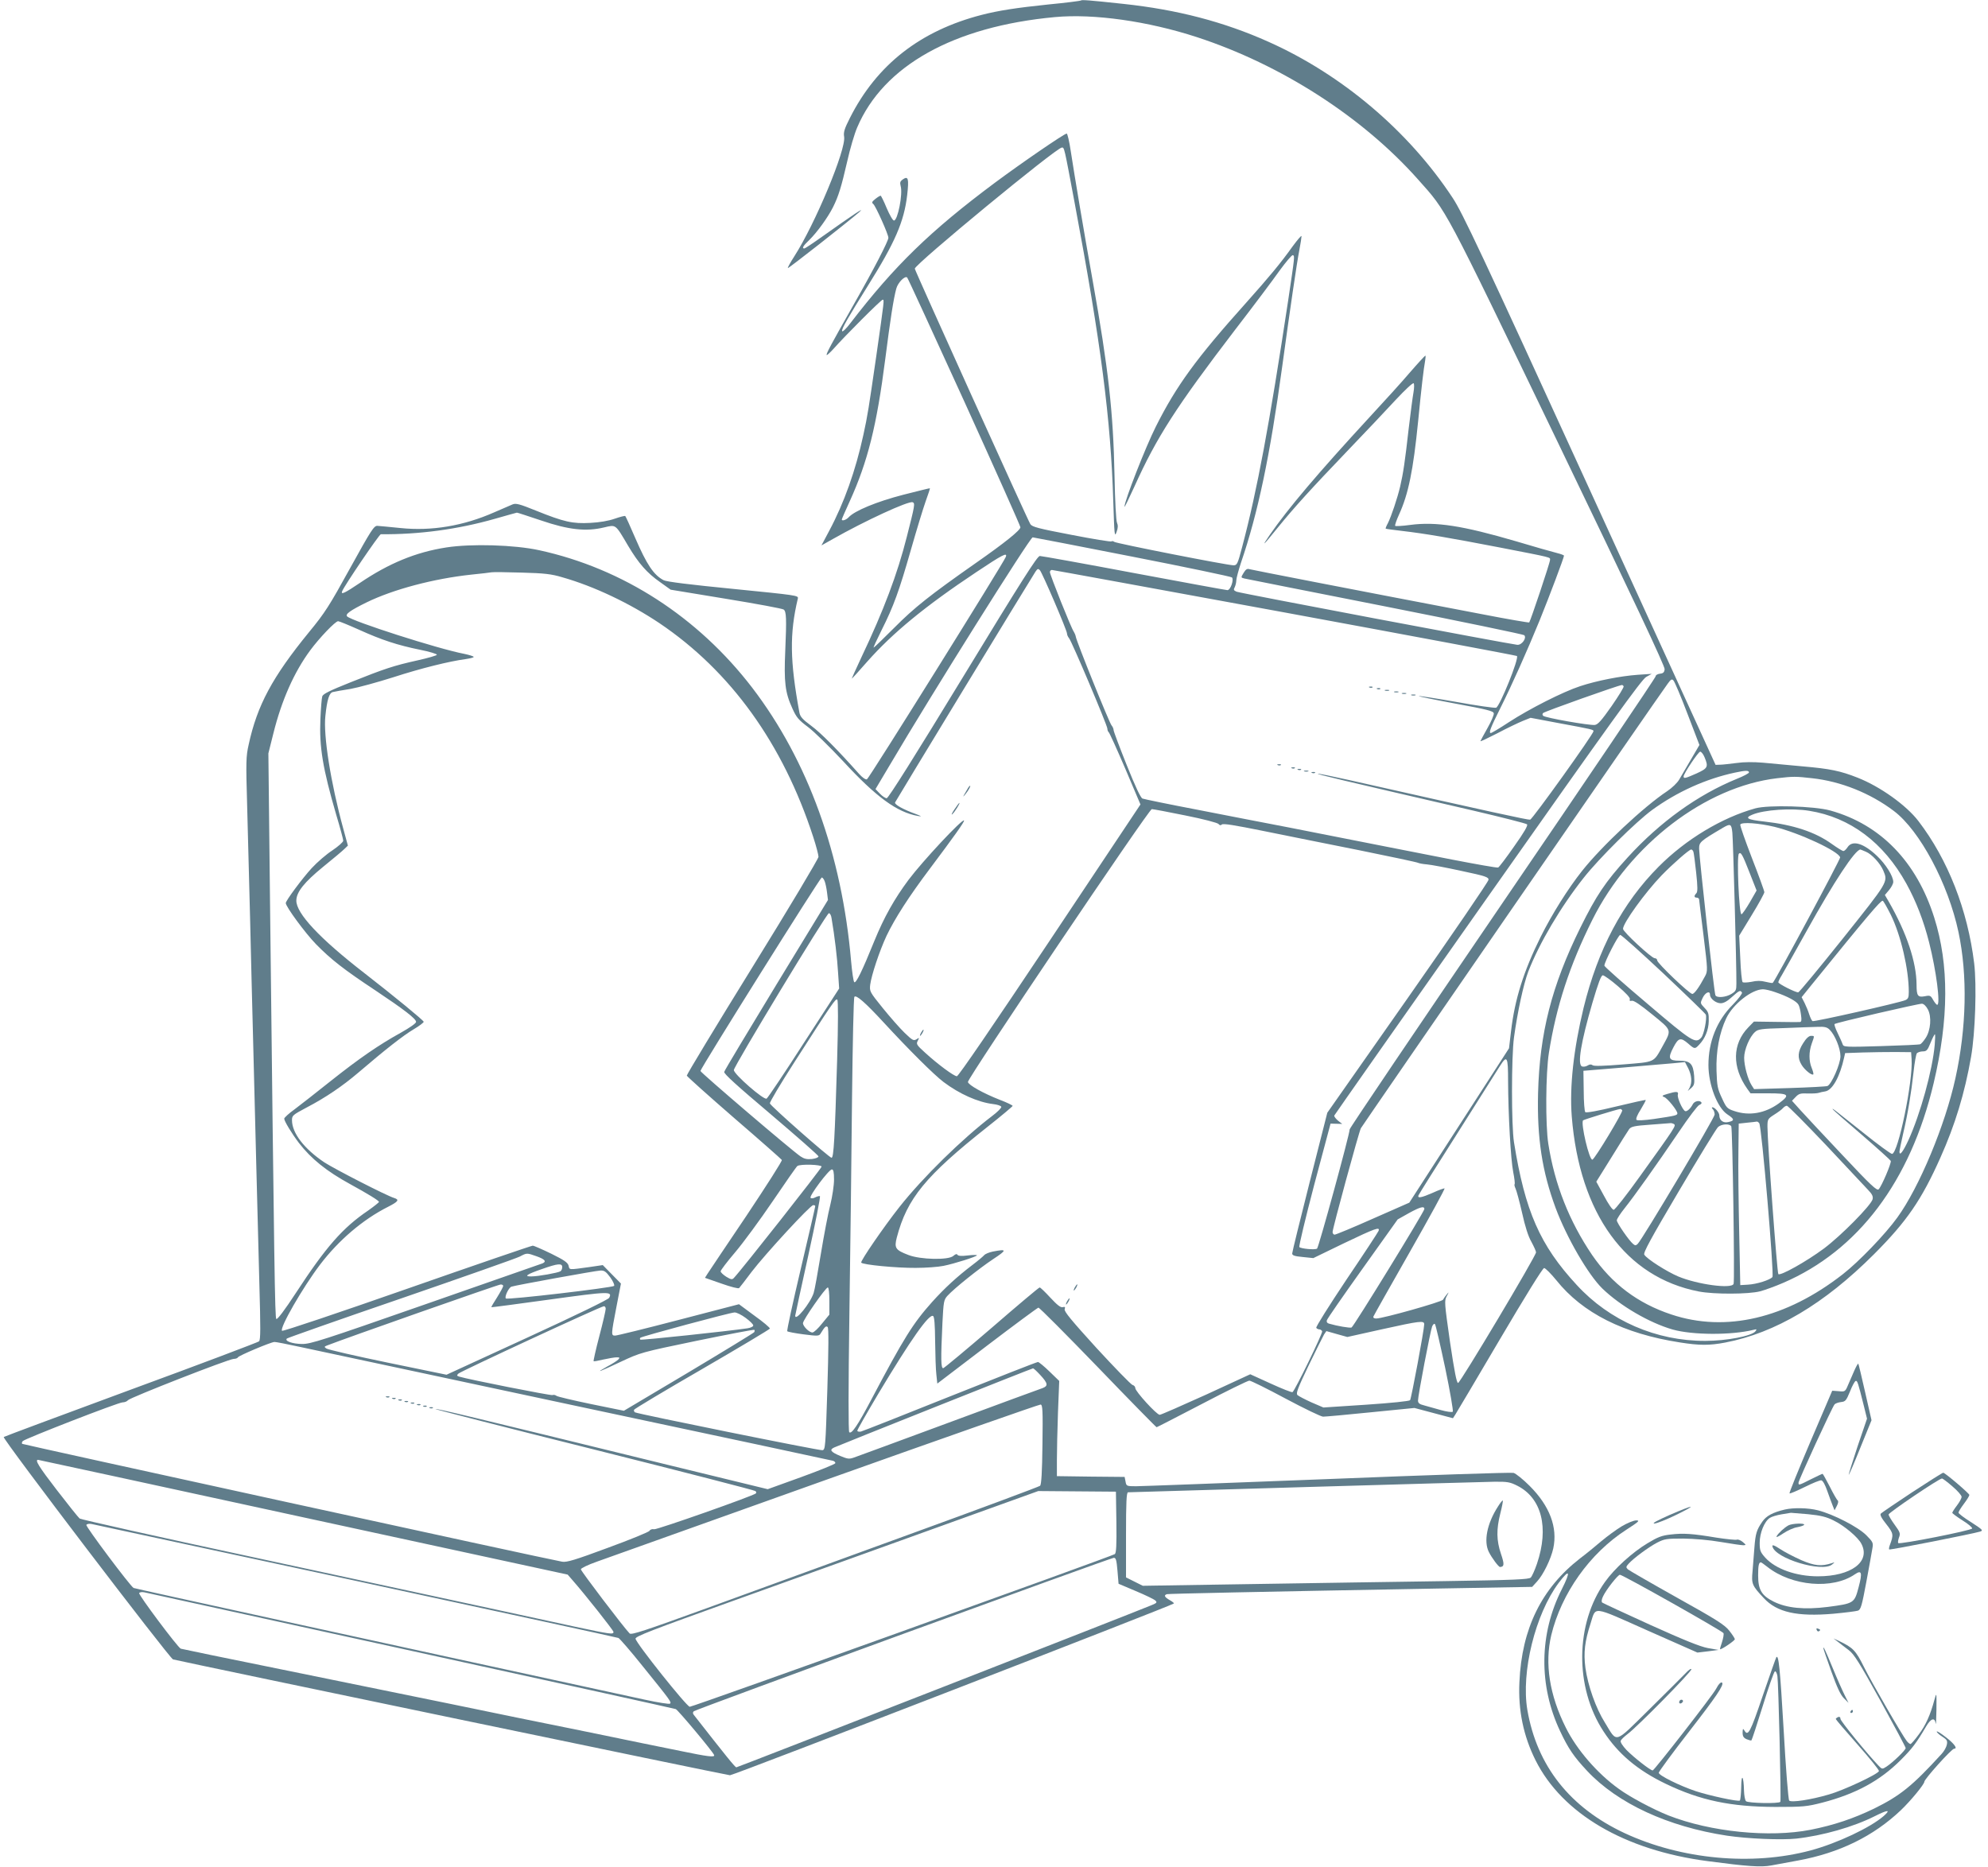 <?xml version="1.0" standalone="no"?>
<!DOCTYPE svg PUBLIC "-//W3C//DTD SVG 20010904//EN"
 "http://www.w3.org/TR/2001/REC-SVG-20010904/DTD/svg10.dtd">
<svg version="1.0" xmlns="http://www.w3.org/2000/svg"
 width="1280pt" height="1202pt" viewBox="0 0 1280 1202"
 preserveAspectRatio="xMidYMid meet">
<g transform="translate(0,1202) scale(0.1,-0.1)"
fill="#607d8b" stroke="none">
<path d="M6960 12017 c-3 -3 -98 -15 -212 -26 -202 -21 -320 -39 -428 -67
-395 -102 -675 -321 -848 -664 -35 -69 -42 -92 -37 -120 14 -81 -186 -561
-321 -771 -25 -39 -44 -73 -41 -75 3 -4 379 291 458 359 49 43 -39 -16 -235
-155 -60 -43 -113 -78 -117 -78 -18 0 -8 17 32 55 50 49 118 143 152 210 36
72 54 131 92 296 18 81 47 179 64 218 169 398 622 651 1274 711 249 23 597
-26 913 -129 542 -177 1065 -513 1422 -914 193 -217 155 -146 904 -1699 484
-1004 688 -1438 686 -1457 -2 -20 -9 -27 -30 -29 -16 -2 -28 -9 -28 -17 0 -8
-443 -664 -985 -1458 -542 -795 -985 -1451 -985 -1459 0 -32 -200 -762 -210
-768 -14 -9 -102 -1 -114 10 -4 5 39 185 96 402 l105 393 38 -1 37 -1 -27 21
c-15 13 -26 27 -24 33 2 5 447 639 988 1407 792 1125 991 1401 1020 1417 l36
20 -90 -6 c-111 -8 -264 -38 -370 -73 -111 -36 -329 -147 -458 -231 -59 -39
-113 -71 -118 -71 -15 0 -3 32 61 160 75 150 172 367 253 565 63 155 157 405
157 417 0 3 -20 11 -45 17 -25 6 -145 40 -265 76 -342 100 -514 127 -680 105
-50 -7 -94 -9 -97 -6 -3 3 8 36 25 73 60 132 91 281 123 602 21 216 35 334 45
389 3 17 4 32 1 32 -2 0 -47 -48 -98 -107 -51 -60 -168 -189 -259 -287 -332
-360 -527 -590 -645 -761 -57 -83 -43 -70 50 45 106 131 219 255 449 495 116
121 258 271 315 333 58 62 108 109 113 104 4 -4 4 -30 -1 -58 -5 -27 -19 -132
-31 -234 -24 -213 -35 -287 -55 -373 -18 -76 -57 -192 -79 -236 -10 -18 -16
-34 -14 -35 2 -2 50 -8 108 -15 145 -17 298 -43 625 -106 349 -68 325 -62 325
-81 0 -17 -126 -393 -134 -402 -3 -2 -139 21 -303 53 -839 160 -1480 285
-1498 290 -15 5 -24 -1 -38 -24 -18 -30 -18 -30 5 -36 13 -3 421 -84 908 -180
486 -96 889 -180 894 -185 18 -18 -16 -65 -45 -62 -62 7 -1787 333 -1807 342
-19 8 -21 13 -12 29 5 11 10 30 10 43 0 14 14 64 30 114 110 321 187 689 265
1259 51 373 94 668 111 755 8 41 14 81 14 89 0 8 -25 -22 -57 -65 -77 -108
-150 -196 -300 -364 -321 -358 -449 -534 -581 -797 -67 -133 -202 -479 -202
-516 0 -7 29 53 65 132 142 315 267 510 647 1007 118 153 247 325 287 382 41
56 79 101 85 99 13 -5 13 -3 -30 -292 -121 -800 -199 -1220 -296 -1586 -29
-111 -33 -119 -56 -119 -39 0 -756 141 -768 151 -6 5 -14 6 -17 3 -3 -4 -119
15 -258 42 -214 41 -253 51 -265 69 -16 24 -744 1634 -744 1645 0 28 912 780
947 780 16 0 14 8 82 -355 170 -906 233 -1394 249 -1925 7 -215 8 -232 21
-196 10 27 10 44 3 60 -6 12 -13 140 -16 301 -8 411 -39 689 -141 1260 -60
336 -115 664 -141 833 -9 61 -21 112 -26 112 -15 0 -292 -190 -464 -318 -413
-308 -644 -532 -928 -902 -27 -36 -51 -59 -54 -52 -4 14 36 84 166 292 174
278 233 412 253 584 12 106 7 125 -28 101 -17 -12 -20 -20 -14 -43 15 -51 -19
-222 -43 -222 -8 0 -28 36 -47 80 -18 44 -36 80 -39 80 -4 0 -19 -9 -34 -21
-22 -18 -25 -23 -13 -33 15 -12 97 -195 97 -217 0 -21 -93 -201 -220 -424
-149 -263 -183 -325 -177 -331 2 -2 21 15 42 38 73 83 308 318 318 318 11 0
12 8 -42 -370 -48 -330 -54 -372 -82 -500 -50 -230 -124 -438 -220 -618 l-50
-94 73 41 c208 118 488 247 514 237 17 -6 14 -21 -37 -221 -61 -242 -150 -477
-293 -778 -35 -75 -63 -137 -62 -137 2 0 47 49 100 110 165 186 373 357 702
576 168 112 202 130 190 98 -16 -41 -881 -1427 -894 -1432 -9 -3 -28 10 -50
34 -139 156 -247 265 -308 310 -57 42 -72 59 -77 86 -61 332 -64 507 -10 734
5 20 -6 21 -416 62 -275 27 -430 46 -448 56 -64 33 -109 101 -183 272 -32 75
-61 138 -64 141 -3 3 -33 -5 -68 -17 -40 -14 -98 -24 -158 -27 -114 -6 -168 6
-349 79 -106 43 -130 49 -151 40 -14 -6 -67 -29 -118 -51 -197 -87 -403 -122
-604 -101 -68 7 -134 13 -148 14 -22 1 -39 -25 -175 -271 -134 -243 -162 -288
-265 -413 -236 -289 -334 -471 -389 -725 -17 -75 -18 -111 -10 -381 4 -165 13
-492 19 -729 5 -236 15 -599 20 -805 5 -206 14 -562 20 -790 6 -228 15 -575
20 -769 8 -284 8 -357 -2 -368 -7 -6 -379 -147 -826 -311 -447 -165 -815 -302
-818 -305 -11 -10 1069 -1427 1090 -1432 151 -35 3568 -746 3586 -746 21 -1
2844 1092 2858 1106 3 2 -9 12 -27 22 -33 19 -39 31 -18 38 12 3 563 15 1727
36 l625 11 31 34 c41 44 90 146 105 214 29 135 -23 273 -152 402 -42 42 -89
80 -104 84 -15 4 -554 -14 -1199 -40 -644 -25 -1199 -46 -1232 -46 -60 0 -62
1 -67 30 l-6 30 -218 2 -218 3 0 105 c0 58 3 196 7 307 l8 201 -63 61 c-34 33
-68 61 -74 61 -7 0 -262 -100 -565 -221 -304 -122 -563 -224 -575 -227 -13 -2
-23 0 -23 6 0 6 61 113 136 239 208 347 326 515 352 499 8 -5 12 -55 13 -164
1 -86 4 -183 8 -214 l6 -57 320 244 c176 134 325 244 331 245 7 0 179 -173
384 -385 204 -212 374 -385 377 -385 3 0 134 68 292 150 158 83 296 150 305
150 10 0 115 -52 234 -116 120 -64 228 -116 241 -116 13 0 151 12 306 28 l282
28 124 -33 124 -33 15 23 c8 12 137 230 286 483 165 280 277 461 286 461 8 0
44 -36 79 -79 169 -211 433 -344 795 -400 126 -20 191 -20 291 -1 324 62 638
248 959 569 211 211 307 351 428 623 94 210 156 413 197 648 27 153 37 461 20
602 -42 344 -169 668 -359 916 -78 102 -247 223 -393 280 -109 43 -176 57
-349 72 -91 8 -207 19 -259 24 -61 5 -122 5 -170 -2 -42 -5 -89 -11 -105 -11
l-30 -1 -810 1771 c-697 1524 -821 1787 -883 1880 -283 430 -713 794 -1186
1005 -288 129 -588 207 -934 244 -222 24 -268 27 -273 22z m-750 -2585 c198
-436 360 -799 360 -807 0 -19 -99 -99 -288 -231 -294 -206 -394 -285 -524
-416 -70 -70 -130 -128 -133 -128 -3 0 20 50 51 112 78 155 113 252 189 518
36 126 79 267 95 312 16 45 29 82 27 84 -1 1 -78 -18 -172 -42 -170 -44 -313
-103 -351 -145 -16 -17 -44 -26 -44 -14 0 3 23 56 51 117 116 255 174 487 229
917 32 251 53 388 71 453 10 38 56 85 70 71 5 -5 170 -365 369 -801z m-2727
-763 c178 -61 291 -73 407 -45 77 18 71 23 154 -118 68 -114 121 -175 207
-235 l67 -48 358 -59 c196 -32 363 -63 370 -69 17 -13 19 -57 10 -265 -9 -202
-1 -270 46 -372 26 -58 40 -74 100 -119 39 -29 140 -128 227 -221 212 -230
346 -328 481 -352 28 -5 25 -2 -15 13 -80 29 -137 61 -132 74 4 10 862 1421
904 1486 13 19 17 21 28 10 16 -17 175 -388 175 -408 0 -8 6 -22 13 -30 18
-21 247 -562 247 -583 0 -9 4 -19 8 -22 5 -3 53 -109 107 -235 l98 -231 -583
-875 c-367 -550 -589 -875 -599 -875 -19 0 -123 77 -205 152 -54 49 -58 55
-47 76 11 22 11 22 -8 10 -19 -11 -26 -7 -77 42 -31 30 -94 102 -141 160 -83
103 -85 106 -80 150 8 61 59 215 105 314 54 113 144 253 281 435 156 208 223
302 218 308 -12 11 -266 -261 -357 -382 -91 -122 -158 -241 -220 -393 -78
-193 -119 -277 -130 -266 -5 5 -14 66 -20 134 -59 687 -278 1293 -637 1762
-349 455 -833 768 -1371 885 -160 35 -437 43 -598 18 -195 -30 -371 -102 -559
-230 -95 -64 -122 -77 -112 -52 14 36 239 367 249 367 246 -2 494 31 733 99
77 22 141 40 143 40 2 1 71 -22 155 -50z m3806 -233 c348 -68 638 -129 643
-134 14 -14 -9 -82 -29 -82 -8 0 -279 50 -601 110 -323 61 -596 110 -607 110
-16 0 -116 -157 -495 -780 -305 -501 -480 -780 -491 -780 -8 0 -28 13 -43 29
l-29 30 94 158 c265 450 901 1463 918 1463 5 0 293 -56 640 -124z m984 -360
c819 -151 1491 -277 1494 -280 15 -15 -110 -324 -134 -333 -9 -3 -123 13 -255
37 -131 23 -241 40 -243 38 -3 -2 104 -24 238 -49 200 -37 242 -47 245 -62 2
-9 -16 -52 -40 -94 -24 -43 -45 -81 -46 -85 -2 -5 47 19 110 51 62 33 136 68
163 79 l50 20 180 -34 c217 -40 225 -42 225 -52 0 -19 -393 -567 -408 -570
-15 -2 -245 48 -1160 254 -112 25 -205 44 -207 42 -4 -4 108 -31 1003 -238
183 -43 338 -82 344 -88 7 -7 -19 -52 -83 -142 -50 -72 -97 -134 -103 -136 -7
-3 -140 21 -296 51 -273 54 -482 94 -1047 206 -142 27 -409 79 -593 115 -184
35 -343 68 -354 72 -12 5 -45 75 -102 217 -46 115 -84 216 -84 224 0 8 -6 22
-13 30 -15 17 -225 539 -230 570 -2 11 -8 25 -13 33 -15 18 -154 367 -154 384
0 8 6 14 13 14 6 0 682 -124 1500 -274z m-4653 227 c205 -58 435 -168 625
-295 460 -310 796 -777 991 -1377 19 -58 34 -116 34 -128 0 -12 -191 -332
-425 -710 -234 -378 -424 -693 -423 -699 2 -6 139 -129 305 -273 166 -143 304
-265 307 -270 4 -5 -99 -166 -227 -358 -129 -191 -242 -360 -251 -374 l-17
-27 106 -37 c62 -22 110 -34 114 -29 5 5 41 52 80 104 88 115 378 430 397 430
8 0 14 -3 13 -7 0 -5 -42 -186 -93 -403 -51 -217 -91 -398 -87 -402 4 -4 51
-13 105 -20 93 -12 100 -11 110 6 26 43 35 51 45 41 7 -7 6 -137 -2 -400 -12
-378 -13 -390 -32 -393 -20 -3 -1191 234 -1207 244 -5 3 -7 11 -6 16 2 6 199
124 438 262 238 138 435 256 437 261 1 6 -43 43 -99 83 l-100 74 -388 -101
c-214 -56 -398 -101 -409 -101 -27 0 -27 4 8 185 l29 150 -58 59 -59 60 -88
-13 c-132 -18 -126 -19 -132 9 -5 20 -28 36 -111 77 -58 28 -112 52 -120 52
-8 0 -373 -125 -810 -278 -437 -153 -799 -275 -804 -270 -18 16 132 277 244
425 121 159 276 291 438 373 67 34 75 46 40 57 -50 15 -384 187 -449 229 -130
87 -209 189 -209 272 0 30 5 34 93 81 123 64 233 139 335 226 174 149 289 239
355 278 37 22 66 44 65 49 -5 12 -190 164 -383 314 -288 223 -439 385 -437
467 1 55 52 118 172 216 63 51 125 103 137 115 l23 22 -30 110 c-81 296 -129
601 -115 725 11 106 25 150 49 154 11 3 62 12 113 20 50 9 174 43 275 75 179
58 361 103 466 117 28 4 52 10 52 14 0 4 -28 13 -62 20 -168 32 -722 210 -753
241 -14 14 21 39 125 90 172 84 432 153 675 179 61 6 119 13 130 15 11 2 99 1
195 -2 145 -4 190 -9 260 -30z m-1308 -338 c146 -66 246 -99 393 -129 61 -12
109 -27 108 -32 -1 -5 -57 -21 -124 -36 -153 -34 -211 -53 -431 -141 -135 -54
-178 -75 -183 -91 -4 -12 -9 -77 -12 -145 -8 -181 15 -319 102 -618 25 -83 45
-158 45 -166 0 -9 -31 -36 -69 -62 -39 -25 -99 -77 -134 -115 -59 -64 -167
-209 -167 -225 0 -23 125 -193 194 -264 96 -98 177 -162 384 -299 183 -122
261 -182 261 -202 0 -9 -40 -37 -97 -69 -143 -79 -269 -166 -453 -312 -90 -72
-194 -153 -231 -181 -38 -27 -68 -55 -68 -61 0 -16 48 -95 95 -157 79 -102
178 -182 330 -265 113 -62 185 -106 185 -114 0 -4 -32 -29 -70 -56 -164 -111
-272 -235 -464 -529 -73 -112 -121 -175 -127 -169 -9 9 -13 307 -40 2645 l-11
997 32 128 c53 213 133 394 237 535 59 80 162 188 180 188 7 0 68 -25 135 -55z
m8553 -541 l77 -201 -55 -94 c-30 -52 -64 -110 -76 -130 -12 -20 -46 -53 -76
-73 -150 -99 -421 -353 -548 -513 -92 -116 -193 -277 -267 -425 -111 -224
-167 -403 -191 -608 l-13 -110 -321 -497 -321 -497 -234 -103 c-128 -57 -239
-103 -247 -103 -7 0 -13 8 -13 17 0 23 169 643 182 668 11 20 1929 2801 1976
2863 20 28 27 32 37 20 7 -7 48 -103 90 -214z m-411 177 c3 -5 -32 -62 -77
-127 -66 -94 -89 -120 -109 -122 -34 -4 -320 46 -332 59 -6 6 -6 12 0 18 10
10 480 177 506 180 4 1 9 -3 12 -8z m521 -457 c26 -62 21 -71 -51 -104 -72
-32 -84 -35 -84 -20 0 18 95 160 107 160 7 0 20 -16 28 -36z m286 -98 c0 -5
-35 -24 -78 -41 -252 -103 -494 -277 -703 -506 -145 -159 -202 -245 -305 -453
-185 -375 -262 -679 -272 -1066 -7 -289 26 -503 113 -738 72 -193 210 -430
301 -519 116 -112 303 -221 453 -264 128 -36 378 -37 520 -2 22 6 23 4 12 -10
-25 -30 -185 -61 -322 -61 -316 -1 -616 129 -828 360 -237 256 -333 476 -404
919 -17 106 -17 549 0 675 23 166 61 342 92 424 71 183 209 417 357 604 100
127 337 361 441 437 161 117 346 200 532 240 70 15 91 15 91 1z m406 -37 c185
-20 375 -96 527 -211 167 -126 350 -469 416 -780 59 -278 52 -616 -20 -942
-66 -301 -232 -700 -374 -896 -77 -107 -247 -284 -351 -365 -365 -285 -754
-376 -1104 -259 -217 72 -382 197 -510 383 -147 217 -241 454 -282 716 -19
119 -17 456 4 587 47 297 133 562 280 856 242 485 728 857 1190 911 104 12
118 12 224 0z m-4034 -240 c115 -23 207 -47 213 -55 7 -9 14 -10 21 -3 8 8 86
-5 264 -41 140 -28 419 -85 622 -125 202 -41 372 -77 378 -81 6 -3 31 -8 57
-10 26 -2 126 -21 222 -42 156 -33 175 -40 174 -57 0 -11 -234 -353 -519 -760
l-519 -740 -113 -445 c-62 -245 -113 -452 -113 -461 0 -13 15 -18 68 -23 l68
-7 198 96 c201 96 233 108 222 79 -3 -8 -96 -150 -207 -314 -110 -165 -198
-304 -194 -310 3 -5 12 -10 20 -10 7 0 15 -6 18 -12 4 -13 -175 -382 -191
-392 -5 -3 -68 22 -140 55 l-132 60 -284 -131 c-157 -71 -291 -130 -299 -130
-20 0 -156 150 -157 171 0 9 -8 19 -18 21 -10 3 -114 110 -231 237 -161 177
-211 237 -206 251 5 14 2 17 -13 13 -14 -3 -35 14 -79 61 -33 36 -64 66 -69
66 -5 0 -144 -117 -309 -260 -165 -142 -306 -259 -312 -260 -15 0 -16 57 -5
292 7 138 9 148 32 174 46 50 205 177 294 236 91 60 91 67 -2 49 -24 -5 -48
-15 -55 -23 -7 -8 -41 -37 -77 -64 -96 -73 -177 -147 -258 -237 -125 -140
-182 -232 -393 -631 -85 -161 -126 -223 -141 -208 -6 6 -6 275 1 768 6 418 14
1043 17 1391 4 347 10 637 15 644 10 16 69 -35 188 -164 164 -178 324 -337
386 -384 102 -77 221 -130 318 -142 28 -3 52 -11 54 -18 2 -6 -24 -33 -59 -59
-193 -147 -447 -396 -597 -586 -101 -128 -252 -348 -246 -358 8 -14 229 -35
350 -34 66 0 147 6 180 13 70 14 215 60 215 68 0 3 -27 3 -59 -1 -39 -5 -62
-3 -66 4 -5 8 -13 5 -27 -7 -31 -28 -212 -24 -289 6 -84 32 -92 45 -75 112 66
252 185 397 584 713 89 70 162 132 162 135 0 4 -37 22 -82 39 -107 42 -202 95
-206 115 -4 21 1165 1757 1184 1757 8 0 105 -18 217 -41z m-2323 -424 c5 -13
12 -46 15 -72 l6 -48 -332 -545 c-182 -300 -334 -552 -336 -562 -4 -11 82 -89
301 -274 168 -143 306 -264 306 -270 0 -7 -19 -14 -42 -17 -33 -3 -50 1 -74
17 -61 42 -644 540 -644 550 0 16 771 1246 781 1246 5 0 14 -11 19 -25z m44
-237 c20 -116 37 -261 42 -350 l7 -103 -227 -350 c-124 -193 -232 -354 -240
-359 -17 -12 -211 157 -211 184 0 24 597 1010 612 1010 7 0 15 -15 17 -32z
m36 -914 c-15 -507 -22 -629 -36 -629 -14 0 -391 332 -397 350 -3 6 67 124
155 261 249 388 269 417 279 407 6 -6 6 -147 -1 -389z m4320 -136 c1 -215 17
-504 33 -585 8 -40 12 -75 9 -78 -3 -3 0 -15 6 -28 6 -12 25 -82 42 -156 19
-87 40 -153 60 -187 16 -30 30 -60 30 -68 0 -23 -488 -841 -502 -841 -9 0 -23
70 -52 264 -36 253 -37 266 -21 295 15 28 15 29 0 11 -9 -11 -20 -26 -24 -34
-8 -14 -387 -121 -430 -121 -14 0 -21 5 -18 13 2 6 108 194 235 417 127 223
227 406 223 408 -4 1 -38 -11 -75 -28 -73 -32 -101 -38 -93 -17 2 6 114 185
249 397 134 212 257 406 273 432 49 78 55 67 55 -94z m-4420 -550 c0 -11 -522
-673 -565 -717 -11 -12 -19 -10 -49 8 -20 13 -36 28 -36 35 0 7 42 62 93 122
51 60 160 208 242 329 82 121 153 223 159 227 20 14 156 9 156 -4z m80 -84 c0
-36 -11 -109 -24 -162 -14 -53 -41 -196 -61 -317 -20 -121 -40 -233 -46 -250
-21 -66 -119 -187 -119 -147 0 4 38 178 84 387 46 209 80 381 75 383 -4 2 -18
-2 -30 -8 -13 -7 -25 -8 -30 -3 -11 11 118 183 137 183 10 0 14 -17 14 -66z
m3801 -189 c-1 -18 -455 -757 -469 -763 -12 -4 -90 9 -145 25 -12 3 -17 11
-14 21 2 10 106 159 230 333 l226 317 73 41 c71 39 99 47 99 26z m-5717 -304
c54 -19 67 -34 39 -46 -10 -3 -349 -122 -753 -263 -664 -232 -741 -257 -796
-256 -62 1 -113 19 -97 35 4 4 335 121 735 258 400 138 744 259 765 270 45 24
45 24 107 2z m166 -70 c0 -11 -5 -23 -12 -27 -16 -10 -144 -33 -187 -33 -51
-1 -29 14 70 48 102 36 129 38 129 12z m310 -67 c18 -25 28 -49 24 -54 -14
-12 -687 -91 -697 -81 -10 10 18 70 36 76 25 9 543 103 573 104 25 1 36 -7 64
-45z m-690 -54 c0 -6 -18 -39 -39 -73 -22 -34 -39 -63 -37 -64 1 -2 170 21
374 49 384 53 407 54 384 11 -6 -11 -207 -109 -529 -257 l-518 -238 -379 78
c-208 43 -386 84 -395 91 -14 10 -14 12 4 19 111 44 1104 393 1118 393 9 1 17
-4 17 -9z m2100 -97 l0 -88 -47 -57 c-25 -32 -53 -58 -62 -58 -21 0 -61 40
-61 60 0 21 146 230 160 230 6 0 10 -37 10 -87z m-1440 -50 c0 -10 -18 -89
-41 -176 -23 -87 -39 -160 -37 -162 2 -2 30 3 63 11 33 7 71 14 85 14 21 0 22
-2 10 -15 -8 -8 -40 -28 -70 -44 -86 -48 -54 -36 86 30 129 60 130 61 492 136
200 41 366 73 369 70 3 -3 2 -10 -1 -15 -3 -5 -193 -121 -422 -258 l-417 -248
-211 43 c-116 24 -217 48 -223 53 -7 6 -19 8 -26 5 -12 -4 -543 101 -601 119
-15 5 -16 8 -5 19 15 15 917 433 937 434 6 1 12 -7 12 -16z m901 -59 c27 -20
49 -41 49 -49 0 -7 -17 -15 -37 -18 -121 -18 -685 -78 -690 -73 -4 3 -3 9 0
12 9 9 577 162 606 163 13 1 45 -15 72 -35z m4369 -41 c0 -34 -83 -478 -91
-489 -5 -6 -119 -18 -283 -29 l-275 -18 -77 33 c-42 19 -82 40 -90 47 -11 11
1 43 72 191 47 97 92 187 99 199 l15 22 67 -19 68 -19 220 49 c249 55 275 58
275 33z m135 -281 c32 -153 53 -278 49 -282 -5 -5 -40 0 -79 11 -38 11 -87 24
-107 30 -29 7 -38 15 -38 31 0 32 80 450 91 477 6 14 14 20 18 15 5 -5 34
-132 66 -282z m-7368 134 c87 -19 889 -190 1783 -381 894 -190 1633 -348 1643
-351 10 -3 17 -10 15 -16 -2 -6 -101 -46 -219 -89 l-216 -78 -669 163 c-1274
312 -1466 358 -1470 353 -2 -2 458 -120 1023 -261 566 -142 1032 -262 1037
-267 5 -5 7 -11 3 -15 -16 -16 -635 -234 -655 -231 -13 3 -26 -2 -30 -10 -5
-8 -125 -57 -267 -109 -210 -78 -266 -95 -295 -90 -91 15 -3471 754 -3477 759
-4 4 -2 12 4 18 16 16 615 249 642 249 13 0 29 6 35 14 14 17 650 266 681 266
13 0 25 5 27 10 3 10 211 98 235 99 6 1 83 -14 170 -33z m4762 -181 c48 -52
51 -69 14 -83 -16 -5 -287 -105 -603 -222 -316 -117 -591 -218 -611 -225 -31
-11 -41 -10 -89 10 -62 26 -72 40 -38 55 37 17 1272 509 1279 509 4 1 25 -19
48 -44z m13 -445 c-2 -179 -7 -258 -15 -267 -7 -6 -385 -147 -842 -313 -456
-166 -1046 -381 -1309 -477 -394 -143 -481 -172 -492 -161 -39 40 -314 402
-314 413 0 7 45 29 105 50 58 21 721 257 1473 526 752 268 1374 486 1382 485
13 -1 15 -36 12 -256z m-4760 -470 l1703 -369 33 -38 c79 -90 262 -321 262
-331 0 -18 -19 -15 -245 33 -228 50 -429 93 -2084 450 -602 129 -1101 241
-1108 247 -8 6 -75 90 -149 186 -114 148 -141 192 -119 192 2 0 770 -166 1707
-370z m7816 204 c158 -79 207 -270 128 -503 -14 -41 -32 -81 -40 -89 -12 -12
-104 -16 -558 -23 -298 -4 -857 -13 -1242 -19 l-698 -11 -54 27 -54 27 0 274
c0 211 3 273 13 274 42 2 2280 67 2358 68 84 1 101 -2 147 -25z m-2580 -235
c2 -149 -1 -199 -10 -206 -19 -14 -2715 -983 -2737 -983 -19 0 -344 407 -349
438 -2 15 96 53 645 250 356 128 941 338 1298 467 l650 234 250 -2 250 -2 3
-196z m-4898 -378 c921 -199 1682 -364 1692 -368 9 -5 78 -84 153 -178 186
-230 189 -235 179 -245 -5 -4 -77 7 -164 26 -1751 380 -3284 715 -3290 719
-24 15 -310 397 -304 406 3 6 18 9 33 6 14 -3 780 -168 1701 -366z m4905 65
l7 -84 111 -47 c62 -26 118 -53 126 -61 13 -12 9 -16 -25 -30 -109 -46 -2665
-1044 -2673 -1044 -8 0 -69 76 -274 338 -7 9 -7 16 0 23 12 12 2679 986 2704
988 14 1 18 -14 24 -83z m-4550 -515 c930 -203 1698 -373 1706 -376 14 -5 240
-275 247 -296 6 -16 -41 -10 -215 26 -92 18 -367 75 -610 125 -244 49 -640
130 -880 180 -241 49 -726 148 -1078 220 -352 71 -645 132 -651 134 -19 7
-274 348 -268 358 4 6 18 8 33 5 14 -3 787 -172 1716 -376z"/>
<path d="M6234 6948 c-4 -7 -14 -24 -22 -38 -14 -24 -13 -24 3 -5 20 24 37 55
31 55 -3 0 -8 -6 -12 -12z"/>
<path d="M6145 6808 c-16 -24 -22 -38 -14 -31 15 12 53 73 46 73 -2 0 -17 -19
-32 -42z"/>
<path d="M5930 5370 c-6 -11 -8 -20 -6 -20 3 0 10 9 16 20 6 11 8 20 6 20 -3
0 -10 -9 -16 -20z"/>
<path d="M8818 7593 c7 -3 16 -2 19 1 4 3 -2 6 -13 5 -11 0 -14 -3 -6 -6z"/>
<path d="M8868 7583 c7 -3 16 -2 19 1 4 3 -2 6 -13 5 -11 0 -14 -3 -6 -6z"/>
<path d="M8918 7573 c6 -2 18 -2 25 0 6 3 1 5 -13 5 -14 0 -19 -2 -12 -5z"/>
<path d="M8978 7563 c6 -2 18 -2 25 0 6 3 1 5 -13 5 -14 0 -19 -2 -12 -5z"/>
<path d="M9028 7553 c6 -2 18 -2 25 0 6 3 1 5 -13 5 -14 0 -19 -2 -12 -5z"/>
<path d="M9088 7543 c6 -2 18 -2 25 0 6 3 1 5 -13 5 -14 0 -19 -2 -12 -5z"/>
<path d="M8228 7093 c7 -3 16 -2 19 1 4 3 -2 6 -13 5 -11 0 -14 -3 -6 -6z"/>
<path d="M8318 7073 c7 -3 16 -2 19 1 4 3 -2 6 -13 5 -11 0 -14 -3 -6 -6z"/>
<path d="M8358 7063 c7 -3 16 -2 19 1 4 3 -2 6 -13 5 -11 0 -14 -3 -6 -6z"/>
<path d="M8398 7053 c6 -2 18 -2 25 0 6 3 1 5 -13 5 -14 0 -19 -2 -12 -5z"/>
<path d="M8448 7043 c7 -3 16 -2 19 1 4 3 -2 6 -13 5 -11 0 -14 -3 -6 -6z"/>
<path d="M11302 6815 c-216 -60 -448 -200 -622 -375 -234 -235 -391 -531 -484
-910 -64 -265 -91 -507 -76 -699 50 -626 347 -1036 818 -1127 98 -19 321 -18
394 1 31 8 97 32 148 54 484 208 820 654 970 1286 98 413 100 763 4 1066 -114
361 -346 600 -669 690 -105 29 -399 37 -483 14z m348 -16 c262 -42 478 -204
624 -468 63 -114 112 -241 147 -380 46 -181 74 -401 52 -401 -5 0 -16 14 -26
31 -16 29 -20 31 -54 24 -45 -8 -53 2 -53 75 -1 146 -63 332 -180 536 l-24 41
27 32 c15 18 27 41 27 52 0 37 -48 114 -104 167 -87 83 -159 104 -190 57 -9
-14 -21 -25 -27 -25 -6 0 -40 21 -75 46 -107 77 -247 123 -434 144 -110 12
-129 23 -78 44 75 32 253 44 368 25z m-225 -103 c160 -39 415 -158 423 -197 2
-12 -414 -788 -434 -808 -2 -2 -22 1 -46 7 -30 8 -57 8 -91 0 -27 -5 -53 -6
-57 -2 -5 5 -12 74 -15 154 l-7 145 81 133 c45 73 81 140 81 147 0 8 -36 107
-80 220 -44 114 -78 211 -75 216 11 17 119 9 220 -15z m-271 -38 c5 -48 27
-859 26 -971 0 -43 -3 -49 -32 -67 -36 -22 -93 -27 -103 -9 -8 12 -104 885
-105 944 0 42 6 48 150 133 52 31 58 28 64 -30z m-251 -122 c3 -8 11 -69 18
-135 10 -93 10 -124 1 -133 -16 -16 -15 -28 3 -28 8 0 15 -6 15 -12 1 -7 13
-114 29 -237 27 -221 27 -224 8 -259 -38 -71 -68 -112 -81 -112 -18 0 -226
198 -226 216 0 8 -7 14 -16 14 -20 0 -204 170 -204 189 0 37 142 234 249 345
72 74 177 166 190 166 5 0 11 -6 14 -14z m1110 0 c38 -15 94 -76 113 -122 31
-74 33 -69 -262 -439 -152 -190 -280 -345 -286 -345 -19 0 -128 55 -128 65 0
6 10 26 22 45 11 19 84 148 160 285 179 322 311 521 346 525 1 0 17 -6 35 -14z
m-749 -133 l46 -117 -43 -75 c-24 -41 -48 -76 -54 -78 -16 -6 -32 375 -17 390
13 13 23 -5 68 -120z m911 -275 c64 -131 115 -349 115 -495 0 -36 -4 -45 -22
-53 -40 -17 -588 -141 -598 -135 -5 3 -14 22 -21 43 -6 20 -20 54 -30 74 l-19
37 67 83 c362 446 440 538 455 538 4 0 28 -42 53 -92z m-1463 -378 c146 -138
268 -256 271 -263 9 -23 -12 -129 -29 -148 -37 -41 -56 -30 -346 217 -153 129
-278 240 -278 246 0 24 90 198 102 198 8 0 134 -113 280 -250z m-295 -80 c53
-45 80 -75 77 -84 -4 -10 0 -13 13 -10 12 3 54 -25 131 -88 129 -105 126 -97
67 -204 -60 -108 -46 -101 -255 -118 -124 -10 -188 -12 -196 -5 -9 7 -19 6
-32 -2 -11 -7 -27 -9 -36 -6 -31 12 -7 156 67 410 38 129 56 177 67 177 8 0
52 -31 97 -70z m1014 -39 c79 -27 137 -58 149 -81 6 -10 13 -40 16 -65 5 -34
3 -45 -7 -46 -8 -1 -77 0 -155 1 l-141 2 -36 -37 c-104 -107 -106 -256 -7
-396 l21 -29 115 0 c133 0 143 -9 67 -65 -89 -64 -190 -82 -287 -49 -45 15
-51 21 -79 83 -28 59 -32 78 -35 176 -4 124 18 244 63 339 43 90 163 185 236
186 14 0 50 -8 80 -19z m-215 -2 c3 -6 -22 -40 -59 -78 -103 -103 -157 -238
-157 -389 0 -126 57 -274 121 -317 47 -31 49 -41 7 -50 -33 -8 -58 11 -58 44
0 17 -29 51 -44 51 -6 0 -5 -5 2 -12 7 -7 12 -22 12 -35 0 -21 -463 -799 -495
-832 -12 -12 -17 -12 -30 -1 -27 22 -105 136 -105 152 0 9 23 44 51 79 63 79
199 270 349 491 62 92 121 170 131 173 11 4 17 11 14 16 -10 16 -44 10 -55
-10 -15 -30 -41 -52 -51 -45 -18 11 -51 87 -46 105 6 22 -9 23 -68 5 -34 -10
-37 -13 -20 -20 21 -7 85 -87 85 -105 0 -13 -15 -16 -150 -36 -62 -9 -108 -11
-113 -6 -6 6 5 33 27 67 19 32 34 59 32 61 -1 2 -88 -17 -191 -42 -115 -28
-192 -42 -198 -36 -5 5 -10 67 -10 137 l-2 129 255 21 c140 12 287 25 327 28
l72 7 21 -40 c22 -45 26 -91 9 -124 l-12 -22 23 20 c19 17 21 28 18 77 -6 78
-25 98 -95 98 -69 0 -76 15 -38 87 32 61 46 65 95 23 41 -36 43 -36 70 -7 38
39 61 95 62 152 1 48 -2 59 -27 85 -28 30 -29 30 -12 65 17 35 47 48 47 20 0
-25 38 -55 69 -55 19 0 43 13 72 40 48 43 54 46 65 29z m1197 -109 c25 -47 18
-134 -14 -183 -13 -20 -29 -39 -36 -41 -6 -3 -119 -8 -252 -12 -231 -7 -241
-6 -247 12 -3 10 -18 43 -32 72 -14 28 -23 55 -20 58 9 9 541 132 563 131 12
-1 27 -16 38 -37z m-632 -131 c34 -34 69 -120 69 -170 0 -50 -58 -182 -84
-192 -7 -3 -116 -9 -243 -13 l-229 -7 -16 25 c-24 37 -48 125 -48 177 0 52 35
135 70 166 19 18 41 21 184 25 88 4 187 7 219 8 46 2 61 -2 78 -19z m676 -96
c-14 -163 -93 -448 -170 -616 -34 -73 -57 -103 -57 -73 0 8 11 61 24 118 30
128 52 261 67 398 6 58 16 111 21 118 6 6 23 12 38 12 24 0 31 7 50 55 12 30
25 55 28 55 3 0 2 -30 -1 -67z m-149 -93 c10 -141 -87 -610 -126 -610 -8 0
-92 61 -186 137 -210 167 -196 156 -196 151 0 -3 83 -76 185 -163 101 -87 186
-164 189 -170 5 -14 -59 -164 -78 -183 -11 -11 -50 25 -233 220 -121 128 -243
259 -272 291 l-53 59 24 25 c20 21 31 24 78 22 30 -1 62 1 70 4 8 3 26 7 40 9
47 6 96 92 124 220 l6 27 113 4 c61 2 157 3 212 3 l100 -1 3 -45z m-552 -552
c131 -139 253 -270 272 -290 27 -28 33 -42 29 -60 -10 -39 -201 -233 -313
-317 -113 -84 -281 -178 -294 -165 -8 9 -70 850 -70 949 0 48 2 51 44 78 24
15 50 34 56 42 7 8 18 15 25 15 7 0 120 -114 251 -252z m-1311 223 c6 -11
-176 -313 -192 -318 -20 -7 -77 236 -60 253 5 5 221 72 239 73 4 1 9 -3 13 -8z
m882 -83 c16 -21 97 -976 85 -991 -16 -19 -101 -46 -157 -49 l-50 -3 -7 340
c-4 187 -7 421 -5 520 l2 180 55 6 c30 3 58 6 61 7 4 1 11 -4 16 -10z m-549
-6 c15 -10 9 -19 -218 -335 -85 -119 -162 -217 -170 -217 -9 0 -35 38 -63 91
l-49 90 99 159 c54 88 105 169 113 180 13 16 34 21 135 28 66 5 125 10 130 10
6 1 16 -2 23 -6z m369 -14 c8 -14 23 -994 15 -1015 -12 -34 -233 -4 -357 48
-73 31 -201 112 -218 140 -8 12 41 102 223 410 128 217 241 402 252 412 23 20
73 23 85 5z"/>
<path d="M11610 5303 c-35 -54 -38 -95 -10 -140 19 -32 66 -70 75 -61 3 3 -2
21 -10 41 -19 46 -19 103 0 157 19 53 19 50 -5 50 -13 0 -31 -16 -50 -47z"/>
<path d="M6920 3730 c-6 -11 -8 -20 -6 -20 3 0 10 9 16 20 6 11 8 20 6 20 -3
0 -10 -9 -16 -20z"/>
<path d="M6870 3640 c-6 -11 -8 -20 -6 -20 3 0 10 9 16 20 6 11 8 20 6 20 -3
0 -10 -9 -16 -20z"/>
<path d="M2488 3023 c7 -3 16 -2 19 1 4 3 -2 6 -13 5 -11 0 -14 -3 -6 -6z"/>
<path d="M2528 3013 c7 -3 16 -2 19 1 4 3 -2 6 -13 5 -11 0 -14 -3 -6 -6z"/>
<path d="M2568 3003 c7 -3 16 -2 19 1 4 3 -2 6 -13 5 -11 0 -14 -3 -6 -6z"/>
<path d="M2608 2993 c7 -3 16 -2 19 1 4 3 -2 6 -13 5 -11 0 -14 -3 -6 -6z"/>
<path d="M2648 2983 c7 -3 16 -2 19 1 4 3 -2 6 -13 5 -11 0 -14 -3 -6 -6z"/>
<path d="M2688 2973 c7 -3 16 -2 19 1 4 3 -2 6 -13 5 -11 0 -14 -3 -6 -6z"/>
<path d="M2728 2963 c7 -3 16 -2 19 1 4 3 -2 6 -13 5 -11 0 -14 -3 -6 -6z"/>
<path d="M2768 2953 c7 -3 16 -2 19 1 4 3 -2 6 -13 5 -11 0 -14 -3 -6 -6z"/>
<path d="M9644 2318 c-70 -109 -92 -223 -58 -291 20 -40 63 -97 72 -97 28 1
29 18 6 85 -29 86 -30 157 -4 260 11 43 18 80 16 83 -3 2 -17 -16 -32 -40z"/>
<path d="M11939 3194 c-12 -27 -30 -69 -40 -92 -18 -43 -20 -44 -60 -40 l-42
3 -140 -327 c-77 -181 -138 -331 -135 -334 3 -3 47 16 98 41 50 25 99 45 107
43 10 -2 25 -30 38 -68 13 -36 28 -78 35 -95 l12 -30 15 29 c9 17 11 31 5 35
-5 3 -28 43 -51 89 -23 45 -44 82 -46 82 -3 0 -37 -16 -75 -35 -79 -40 -80
-40 -80 -22 0 15 216 485 232 504 5 6 24 13 41 15 29 3 34 9 58 67 14 36 30
66 37 69 11 3 15 -10 52 -158 l21 -85 -61 -179 c-33 -99 -58 -181 -57 -183 2
-1 36 77 75 175 l72 177 -41 180 c-22 98 -42 181 -44 184 -3 2 -14 -18 -26
-45z"/>
<path d="M12313 2412 c-106 -70 -197 -132 -203 -138 -7 -7 3 -28 35 -68 47
-60 48 -68 23 -135 -5 -13 -7 -26 -4 -28 5 -5 540 101 585 115 22 7 17 12 -57
60 -45 28 -82 56 -82 62 0 6 16 32 35 57 19 25 35 51 35 57 -1 10 -152 139
-168 143 -4 1 -93 -56 -199 -125z m258 37 c33 -28 59 -58 59 -67 0 -10 -14
-35 -30 -56 -17 -22 -30 -43 -30 -47 0 -4 30 -26 66 -49 36 -22 64 -46 62 -52
-5 -13 -466 -104 -476 -94 -3 4 -1 20 5 36 10 26 7 34 -28 82 -21 29 -39 59
-39 66 0 12 325 232 344 232 4 0 35 -23 67 -51z"/>
<path d="M10750 2265 c-81 -36 -116 -55 -98 -55 15 0 77 25 139 55 143 70 121
70 -41 0z"/>
<path d="M11492 2300 c-77 -18 -120 -41 -145 -78 -37 -53 -44 -77 -51 -167 -3
-44 -9 -112 -12 -152 -8 -82 -3 -93 73 -174 85 -91 214 -120 447 -100 76 7
147 16 159 20 18 7 25 31 54 187 18 98 36 195 39 216 6 33 3 40 -40 83 -53 53
-210 134 -311 160 -62 16 -157 18 -213 5z m149 -30 c81 -8 118 -17 164 -40 69
-33 159 -109 180 -151 60 -115 -66 -209 -280 -209 -140 0 -273 47 -339 120
-32 36 -36 46 -36 96 0 63 30 137 65 160 12 8 45 18 75 23 30 5 58 9 61 10 4
0 53 -4 110 -9z m-262 -339 c158 -125 421 -147 564 -48 44 30 49 11 24 -83
-27 -103 -30 -105 -198 -127 -151 -19 -264 -8 -349 34 -78 39 -100 77 -100
168 0 64 4 85 18 85 2 0 21 -13 41 -29z"/>
<path d="M11515 2198 c-27 -15 -65 -50 -76 -70 -5 -10 11 -3 42 18 28 19 69
37 90 40 22 4 42 11 45 15 8 13 -77 10 -101 -3z"/>
<path d="M11412 2063 c15 -77 319 -170 384 -117 19 15 19 16 -1 9 -67 -22
-111 -18 -197 19 -47 21 -109 53 -137 72 -38 25 -52 29 -49 17z"/>
<path d="M10440 2191 c-36 -22 -94 -65 -130 -95 -36 -31 -97 -81 -137 -111
-247 -192 -375 -451 -390 -796 -9 -181 26 -348 104 -504 172 -343 573 -579
1108 -649 256 -34 344 -40 408 -28 34 6 113 21 174 32 266 49 485 156 662 324
63 60 151 167 151 183 0 17 176 213 192 213 24 0 1 32 -52 73 -33 26 -60 43
-60 37 0 -5 16 -20 35 -32 31 -20 35 -27 30 -52 -3 -16 -18 -43 -34 -60 -189
-207 -267 -269 -435 -352 -133 -64 -257 -106 -408 -136 -265 -52 -644 -14
-915 92 -100 40 -249 119 -321 172 -138 99 -270 252 -340 393 -106 211 -137
414 -94 596 65 269 248 527 482 678 82 53 91 61 65 61 -17 0 -58 -17 -95 -39z
m-384 -404 c-146 -287 -150 -620 -11 -914 53 -113 89 -165 174 -256 197 -210
520 -359 900 -417 134 -20 351 -29 446 -19 171 19 368 75 507 145 84 42 104
43 57 1 -86 -75 -300 -176 -471 -222 -378 -101 -833 -58 -1197 111 -353 165
-565 433 -627 794 -41 243 51 616 202 818 71 94 79 76 20 -41z"/>
<path d="M10756 2139 c-56 -6 -82 -16 -148 -56 -97 -58 -213 -163 -274 -249
-192 -268 -196 -678 -10 -962 94 -145 220 -251 401 -338 222 -107 419 -148
705 -149 182 0 202 2 304 28 215 56 369 140 502 272 76 76 102 110 166 219 31
52 55 59 61 19 2 -16 4 24 5 87 1 114 1 115 -13 65 -26 -98 -57 -166 -102
-225 -24 -33 -48 -60 -52 -60 -4 0 -15 8 -23 18 -26 31 -225 374 -277 479 -53
106 -69 123 -161 167 l-35 16 29 -22 c16 -13 47 -36 69 -53 34 -25 69 -81 204
-325 89 -162 163 -300 163 -306 0 -13 -82 -92 -123 -119 -28 -18 -29 -18 -52
6 -72 75 -245 287 -245 301 0 11 -5 15 -15 12 -8 -4 -15 -9 -15 -13 0 -3 63
-77 141 -165 77 -87 138 -163 137 -170 -6 -20 -230 -125 -323 -151 -116 -34
-241 -53 -255 -39 -6 6 -22 207 -36 460 -23 393 -32 482 -47 463 -2 -2 -41
-113 -87 -247 -81 -239 -95 -265 -119 -224 -9 14 -10 12 -11 -14 0 -24 6 -34
26 -43 15 -6 29 -10 31 -7 3 3 36 103 73 222 37 120 72 220 78 222 6 2 13 -12
16 -30 7 -44 25 -801 19 -810 -7 -13 -208 -9 -221 4 -7 7 -12 37 -13 67 -2 96
-17 116 -18 24 -1 -45 -5 -84 -9 -87 -13 -8 -196 32 -282 60 -105 35 -240 102
-240 119 0 7 88 127 196 266 174 224 226 301 212 314 -7 7 -23 -9 -39 -40 -22
-42 -398 -525 -408 -525 -15 0 -123 85 -169 132 -25 27 -40 50 -37 59 3 8 23
27 44 43 60 44 411 400 411 417 0 8 -17 -3 -38 -26 -21 -22 -127 -127 -235
-234 -227 -223 -202 -216 -283 -84 -59 93 -110 239 -126 353 -13 99 -4 172 33
286 36 112 3 117 367 -45 l321 -142 68 8 68 9 -69 12 c-49 9 -155 52 -370 149
-165 75 -305 140 -310 144 -6 6 -4 21 6 41 19 41 95 138 108 138 18 0 662
-363 667 -376 3 -8 -2 -34 -10 -59 -9 -25 -14 -45 -12 -45 13 0 95 56 95 65 0
5 -16 30 -36 55 -30 38 -82 71 -337 213 -166 93 -308 175 -316 182 -13 13 -12
17 5 36 31 35 130 108 184 136 47 24 60 26 168 26 70 -1 168 -9 242 -22 69
-12 134 -21 145 -21 19 1 18 2 -4 21 -13 11 -30 18 -38 15 -7 -3 -66 3 -131
13 -156 26 -214 30 -296 20z"/>
<path d="M11697 1525 c3 -8 9 -12 14 -9 12 7 11 11 -5 17 -10 4 -13 1 -9 -8z"/>
<path d="M11740 1407 c0 -4 23 -71 51 -149 37 -103 59 -151 81 -173 l30 -30
-25 50 c-14 28 -49 106 -77 175 -50 120 -60 141 -60 127z"/>
<path d="M10815 1069 c-10 -15 3 -25 16 -12 7 7 7 13 1 17 -6 3 -14 1 -17 -5z"/>
<path d="M11915 1000 c-3 -5 -1 -10 4 -10 6 0 11 5 11 10 0 6 -2 10 -4 10 -3
0 -8 -4 -11 -10z"/>
</g>
</svg>
